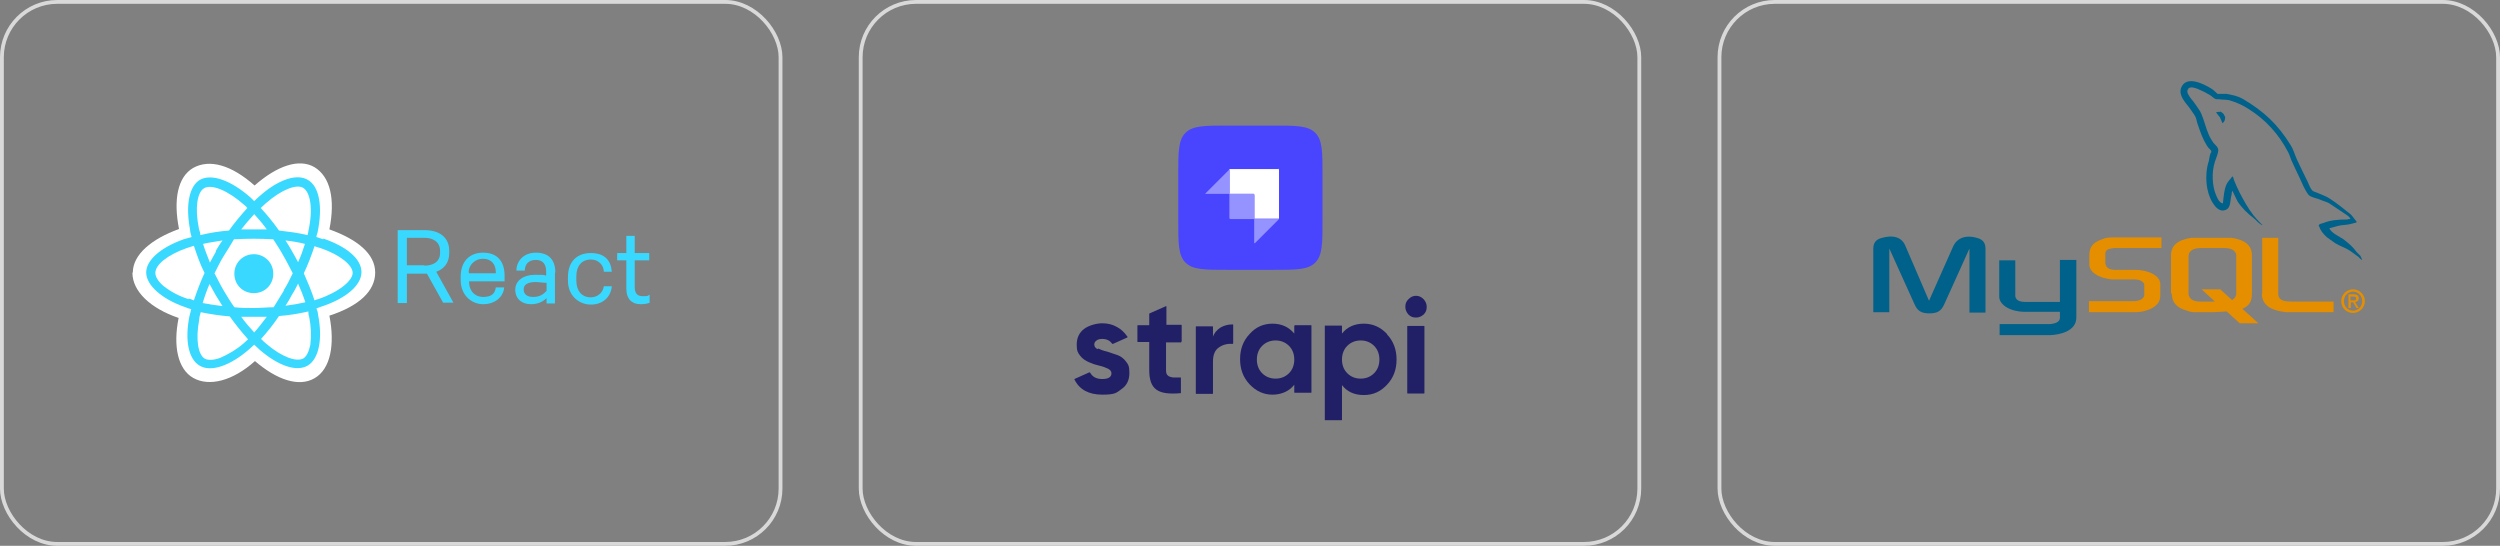 <?xml version="1.0" encoding="UTF-8"?>
<svg id="Layer_1" data-name="Layer 1" xmlns="http://www.w3.org/2000/svg" version="1.1" viewBox="0 0 655 143">
  <rect x="0" y="0" width="655" height="143" fill="#808080" stroke="none"/>
  <defs>
    <style>
      .cls-1, .cls-2, .cls-3, .cls-4, .cls-5, .cls-6, .cls-7, .cls-8, .cls-9, .cls-10, .cls-11, .cls-12 {
        stroke-width: 0px;
      }

      .cls-1, .cls-6 {
        fill: #00618a;
      }

      .cls-2, .cls-13 {
        fill: none;
      }

      .cls-3 {
        fill: #4945ff;
      }

      .cls-4, .cls-8 {
        fill: #212067;
      }

      .cls-5 {
        fill: #39d8ff;
      }

      .cls-6, .cls-8, .cls-9, .cls-11 {
        fill-rule: evenodd;
      }

      .cls-13 {
        stroke: #d9d9d9;
      }

      .cls-7, .cls-9 {
        fill: #e48e00;
      }

      .cls-10 {
        fill: #9593ff;
      }

      .cls-11, .cls-12 {
        fill: #fff;
      }
    </style>
  </defs>
  <rect class="cls-13" x=".5" y=".5" width="204" height="142" rx="14.5" ry="14.5"/>
  <rect class="cls-13" x="225.5" y=".5" width="204" height="142" rx="14.5" ry="14.5"/>
  <rect class="cls-13" x="450.5" y=".5" width="204" height="142" rx="14.5" ry="14.5"/>
  <g>
    <path class="cls-12" d="M34.7,71.5c0,4.8,4.7,9.3,12.1,11.8-1.5,7.4-.2,13.4,3.8,15.7,4.2,2.4,10.4.8,16.2-4.4,5.7,4.9,11.5,6.9,15.6,4.5,4.2-2.4,5.4-8.8,3.9-16.4,7.7-2.5,12-6.4,12-11.3s-4.7-8.7-12-11.3c1.6-8,.2-13.8-3.9-16.3-4.1-2.4-9.9-.3-15.7,4.8-6.1-5.4-11.8-7-16.1-4.6-4.1,2.4-5.2,8.4-3.7,16-7.2,2.6-12.1,6.7-12.1,11.4h-.1Z"/>
    <path class="cls-5" d="M84.7,62.7c-.6-.2-1.2-.4-1.8-.6,0-.4.2-.8.3-1.2,1.4-6.7.5-12.1-2.6-13.8-2.9-1.7-7.8,0-12.6,4.3-.5.4-.9.8-1.4,1.3-.3-.3-.6-.6-.9-.9-5.1-4.5-10.2-6.4-13.3-4.7-2.9,1.7-3.8,6.8-2.6,13.1,0,.6.2,1.2.4,1.9-.7.2-1.4.4-2.1.6-5.9,2.1-9.8,5.4-9.8,8.7s4.1,7,10.3,9.1c.5.2,1,.4,1.5.5-.2.6-.3,1.4-.5,2-1.2,6.2-.2,11.1,2.7,12.8,3,1.8,8.1,0,13.1-4.4.4-.4.8-.7,1.2-1.1.5.5,1,.9,1.5,1.4,4.8,4.1,9.5,5.8,12.5,4.1,3-1.8,4-7.1,2.7-13.5,0-.5-.2-1-.4-1.5l1.1-.4c6.5-2.1,10.7-5.6,10.7-9.1s-3.9-6.7-10-8.8v.2Z"/>
    <path class="cls-12" d="M83.3,78.4c-.3,0-.6.2-.9.3-.8-2.5-1.8-4.8-2.8-7.1,1.1-2.3,2-4.7,2.8-7.1.6.2,1.1.4,1.6.5,5.2,1.8,8.4,4.5,8.4,6.5s-3.5,5-9.1,6.9ZM81,83c.5,2.5.6,4.9.3,7.4-.4,1.8-1,3-1.8,3.5-1.8,1-5.6-.3-9.7-3.8-.5-.4-.9-.8-1.4-1.3,1.7-1.9,3.3-3.9,4.7-6,2.6-.2,5.1-.6,7.7-1.2,0,.5,0,.9.2,1.4h0ZM57.6,93.8c-1.7.6-3.1.6-3.9.2-1.8-1-2.5-5-1.5-10.3,0-.6.2-1.2.4-1.9,2.5.5,5.1.9,7.6,1.1,1.5,2.1,3.1,4.1,4.8,6-.4.4-.7.6-1.1,1-1.8,1.6-4,2.9-6.3,3.9ZM49.4,78.4c-2.4-.8-4.6-1.9-6.6-3.5-1.4-1.2-2.1-2.4-2.1-3.4,0-2.1,3.1-4.7,8.2-6.5.6-.2,1.3-.4,1.9-.6.8,2.4,1.6,4.8,2.8,7.1-1.1,2.4-2,4.8-2.8,7.2-.5-.2-1-.4-1.4-.5v.2ZM52.1,59.8c-1.1-5.4-.4-9.5,1.4-10.5,1.9-1.1,6.1.5,10.5,4.4.3.2.6.5.8.8-1.7,1.9-3.4,3.9-4.8,5.9-2.5.2-5.1.6-7.5,1.2,0-.5-.2-1.1-.4-1.7h0ZM76.5,65.8c-.5-.9-1.1-1.9-1.7-2.8,1.8.2,3.5.5,5.1.9-.5,1.6-1.1,3.3-1.8,4.8-.5-.9-1-1.9-1.6-2.9h0ZM66.6,56.1c1.2,1.3,2.3,2.6,3.3,4-2.2,0-4.4,0-6.7,0,1.1-1.4,2.2-2.7,3.4-4ZM56.6,65.9c-.5.9-1.1,1.9-1.6,2.9-.6-1.6-1.3-3.2-1.8-4.9,1.7-.4,3.4-.6,5.1-.9-.7.9-1.2,1.8-1.8,2.8h0ZM58.3,80.2c-1.8-.2-3.5-.5-5.2-.8.5-1.7,1.1-3.4,1.8-5,.5,1,1.1,1.9,1.6,2.9.6,1,1.2,1.9,1.8,2.9ZM66.6,87.1c-1.2-1.3-2.4-2.7-3.4-4.1h6.7c-1.1,1.4-2.1,2.8-3.3,4.1ZM78.1,74.3c.7,1.6,1.4,3.3,1.9,4.9-1.8.4-3.5.7-5.2.9.6-.9,1.2-1.9,1.7-2.9.6-.9,1.1-1.9,1.6-2.9ZM74.4,76.1c-.9,1.5-1.8,2.9-2.7,4.4-1.6,0-3.4.2-5.2.2s-3.5,0-5.1-.2c-1-1.4-1.9-2.9-2.8-4.4s-1.6-3-2.4-4.5c.8-1.5,1.5-3.1,2.4-4.5s1.8-2.9,2.7-4.4c3.4-.2,6.8-.2,10.3,0,.9,1.4,1.9,2.9,2.7,4.4.9,1.5,1.6,3,2.4,4.5-.7,1.5-1.5,3.1-2.4,4.5h0ZM79.4,49.2c1.9,1.1,2.7,5.5,1.4,11.3,0,.4-.2.8-.2,1.1-2.5-.6-5-.9-7.5-1.2-1.5-2.1-3.1-4.1-4.8-5.9.4-.4.9-.8,1.3-1.2,4.2-3.7,8.1-5.1,9.8-4.1Z"/>
    <path class="cls-5" d="M66.5,66.6c2.8,0,5.1,2.2,5.1,5.1s-2.2,5.1-5.1,5.1-5.1-2.2-5.1-5.1,2.3-5.1,5.1-5.1M111.8,71.7h-5.2v7.7h-2.4v-19.1h7.1c3.7,0,6.4,1.8,6.4,5.4v.6c0,2.6-1.4,4.2-3.4,4.9l4.5,8.1h-2.7l-4.3-7.7h0ZM111.2,69.6c2.4,0,4.1-1.1,4.1-3.3v-.6c0-2.2-1.7-3.4-4.1-3.4h-4.6v7.2h4.6ZM122.9,73.9c0,2.2,1.4,3.9,3.7,3.9s3.1-1,3.3-2.5h2.2c-.2,2.5-2.4,4.4-5.5,4.4s-5.9-2.4-5.9-6.3v-.9c0-3.9,2.2-6.3,5.9-6.3s5.6,2.3,5.6,6v1.5h-9.3v.2h0ZM122.9,71.6h0c0,0,7,0,7,0v-.3c0-1.9-1-3.5-3.4-3.5-1.9,0-3.5,1.4-3.7,3.2v.4h.1ZM145.4,71.5v8h-2.2v-1.4c-1.1,1.1-2.5,1.6-4.1,1.6-2.4,0-4.1-1.4-4.1-3.8s2.2-3.9,5.1-3.9,2,0,3,.2v-1c0-1.9-.8-3.1-2.7-3.1s-2.8,1.1-2.9,2.6v.2h-2.2c0-2.4,1.8-4.7,5.1-4.7,3.4,0,5.1,1.9,5.1,5.2h-.1ZM137.2,75.8c0,1.3.9,2,2.5,2s2.6-.6,3.5-1.6v-2.1c-.9,0-1.9-.2-2.9-.2-1.9,0-3.1.6-3.1,1.9ZM160.3,71.2h-2.1c0-1.8-1.5-3.2-3.3-3.2h-.1c-2.4,0-3.8,1.7-3.8,4.4v1.1c0,2.7,1.4,4.4,3.8,4.4,1.7,0,3.2-1.2,3.4-2.9h2.1c-.3,3-2.5,4.8-5.5,4.8s-6-2.2-6-6.3v-.9c0-4.1,2.4-6.3,6-6.3s5.3,1.9,5.5,5h0ZM170.3,79.3c-.8.3-1.6.4-2.5.4-2.2,0-3.7-1.3-3.7-4.1v-7.4h-2.4v-1.9h2.4v-4.5h2.2v4.5h3.8v1.9h-3.8v7c0,1.8.8,2.4,2.1,2.4s1.2,0,1.8-.4v2.1q.1,0,0,0Z"/>
  </g>
  <g>
    <rect class="cls-2" x="473.5" y="29.7" width="158" height="56"/>
    <path class="cls-1" d="M490.8,81.8h4.2v-16.7l6.6,14.6c.8,1.8,1.8,2.4,3.9,2.4s3.1-.6,3.9-2.4l6.6-14.6v16.8h4.2v-16.7c0-1.6-.7-2.4-2-2.8-3.2-1-5.4,0-6.4,2l-6.4,14.4-6.2-14.4c-.9-2.2-3.1-3-6.4-2-1.3.4-2,1.2-2,2.8v16.7h0ZM523.8,68.2h4.2v9.2c0,.5.2,1.7,2.5,1.7h9.2v-11h4.3v15.1c0,3.7-4.6,4.5-6.7,4.6h-13.4v-2.9h13.4c2.7-.3,2.4-1.6,2.4-2.1v-1.1h-9c-4.2,0-6.9-1.9-6.9-4v-9.5h0Z"/>
    <path class="cls-7" d="M547.2,81.8h12.2c1.4,0,2.8-.3,3.9-.8,1.8-.8,2.7-2,2.7-3.5v-3.1c0-1.2-1-2.4-3-3.1-1.1-.4-2.4-.6-3.6-.6h-5.1c-1.7,0-2.5-.5-2.7-1.7v-2.7c.2-.9.7-1.1,2.2-1.3h12.5v-2.8h-11.9c-1.7,0-2.6,0-3.4.4-2.5.8-3.6,2-3.6,4.2v2.5c0,1.9,2.2,3.5,5.8,3.9h6c1.3,0,1.9.4,2.3.8.3.3.3.5.3.8v2.5c0,.3-.2.7-.6,1-.4.3-1,.5-1.8.6h-12.1v2.8h-.1ZM592.6,76.9c0,2.9,2.2,4.5,6.5,4.9h12.3v-2.8h-11.1c-2.5,0-3.4-.6-3.4-2.1v-14.6h-4.2v14.7h0ZM568.8,77v-10.1c0-2.6,1.8-4.1,5.4-4.6h10.4c3.6.5,5.4,2,5.4,4.6v10.1c0,2.1-.8,3.2-2.5,3.9l4.2,3.8h-4.9l-3.4-3.1-3.4.2h-4.5c-.8,0-1.6,0-2.5-.4-2.7-.7-4-2.2-4-4.5h-.2ZM573.4,76.8v.4c.3,1.2,1.3,1.8,3,1.8h3.9l-3.5-3.2h4.9l3.1,2.8c.6-.3.9-.8,1.1-1.4v-10.5c-.3-1.1-1.3-1.7-3-1.7h-6.4c-1.9,0-3.1.8-3.1,2.1v9.6h0Z"/>
    <g>
      <path class="cls-1" d="M615.1,57.5c-2.6,0-4.6.2-6.3.9-.5.2-1.3.2-1.3.8.3.3.3.7.5,1,.4.7,1.1,1.5,1.7,2,.7.5,1.4,1,2.1,1.5,1.3.8,2.7,1.2,3.9,2,.7.5,1.4,1,2.2,1.6.3.3.6.7,1,.8h0c-.2-.4-.3-.8-.5-1.1l-1-1c-.9-1.3-2.1-2.3-3.4-3.3-1-.7-3.3-1.7-3.7-2.9h0c.7-.2,1.6-.4,2.2-.6,1.1-.3,2.1-.2,3.3-.5l1.6-.4v-.3c-.6-.6-1-1.4-1.6-1.9-1.7-1.4-3.5-2.8-5.3-4-1-.7-2.3-1.1-3.4-1.6-.4-.2-1-.3-1.3-.6-.6-.7-.9-1.7-1.3-2.5-.9-1.8-1.8-3.7-2.7-5.6-.6-1.3-.9-2.6-1.6-3.7-3.4-5.5-7-8.9-12.6-12.2-1.2-.7-2.6-1-4.2-1.3h-2.4c-.5-.4-1-1-1.5-1.3-1.9-1.2-6.6-3.7-8-.4-.9,2.1,1.3,4.2,2.1,5.3.5.8,1.2,1.6,1.6,2.4.3.6.3,1.1.5,1.7.5,1.4,1,3,1.7,4.4.4.7.7,1.4,1.2,2,.3.4.7.5.8,1.1-.5.6-.5,1.6-.7,2.4-1.2,3.7-.7,8.2,1,10.9.5.8,1.7,2.6,3.4,1.9,1.5-.6,1.1-2.4,1.6-4.1,0-.4,0-.6.2-.9h0l1.3,2.7c1,1.6,2.7,3.3,4.2,4.4.8.6,1.4,1.6,2.4,1.9h0c-.2-.3-.5-.4-.7-.7-.6-.6-1.2-1.3-1.7-1.9-1.4-1.8-2.5-3.8-3.6-5.9-.5-1-1-2.1-1.4-3.1-.2-.4-.2-1-.5-1.2-.5.7-1.2,1.3-1.6,2.2-.6,1.4-.7,3.1-.9,4.9h0c-1-.2-1.4-1.3-1.8-2.2-1-2.3-1.2-6-.3-8.7.2-.7,1.2-2.9.8-3.5-.2-.6-.8-1-1.2-1.5-.4-.6-.9-1.4-1.2-2.1-.8-1.8-1.2-3.8-2-5.6-.4-.9-1.1-1.7-1.6-2.5-.6-.9-1.3-1.5-1.8-2.5-.2-.4-.4-1,0-1.3,0-.2.2-.4.4-.4.4-.3,1.6.1,2.1.3,1.2.5,2.2,1,3.2,1.6.5.3,1,.9,1.6,1.1h.7c1,.2,2.2,0,3.2.4,1.7.5,3.3,1.3,4.7,2.2,4.3,2.7,7.8,6.5,10.2,11.1.4.7.6,1.4.9,2.2.7,1.6,1.5,3.2,2.2,4.7s1.3,3.1,2.3,4.4c.5.7,2.5,1,3.3,1.4.6.3,1.6.5,2.2.9,1.1.7,2.2,1.5,3.3,2.2.5.4,2.1,1.2,2.2,1.9h-.5Z"/>
      <path class="cls-6" d="M581.9,29.3c-.5,0-.9,0-1.3.1h0c.3.5.7.9,1,1.3l.7,1.6h0c.5-.4.7-.9.7-1.7-.2-.2-.2-.4-.4-.7-.2-.3-.6-.5-.9-.7h.2Z"/>
    </g>
    <path class="cls-9" d="M613.4,78.9c0,1.9,1.5,3.1,3.1,3.1s3.1-1.3,3.1-3.1-1.5-3.1-3.1-3.1-3.1,1.3-3.1,3.1ZM618.9,78.9c0,1.4-1.1,2.5-2.4,2.5s-2.4-1.1-2.4-2.5,1.1-2.5,2.4-2.5,2.4,1.1,2.4,2.5ZM617.3,80.7h.7l-1-1.6c.6,0,1-.3,1-1s-.5-1-1.3-1h-1.4v3.6h.6v-1.5h.6l.9,1.5h0ZM615.8,78.7v-1h.7c.4,0,.8,0,.8.5s-.4.5-.8.5h-.7Z"/>
  </g>
  <g>
    <path class="cls-3" d="M308.7,46c0-6.2,0-9.3,1.9-11.2,1.9-1.9,5-1.9,11.2-1.9h11.6c6.2,0,9.3,0,11.2,1.9,1.9,1.9,1.9,5,1.9,11.2v11.6c0,6.2,0,9.3-1.9,11.2-1.9,1.9-5,1.9-11.2,1.9h-11.6c-6.2,0-9.3,0-11.2-1.9-1.9-1.9-1.9-5-1.9-11.2v-11.6Z"/>
    <path class="cls-11" d="M334.9,44.3h-12.8v6.5h6.5v6.5h6.5v-12.8c0-.1-.1-.3-.3-.3Z"/>
    <rect class="cls-12" x="328.4" y="50.8" width=".3" height=".3"/>
    <path class="cls-10" d="M322.1,50.8h6.3c.1,0,.3.1.3.3v6.3h-6.3c-.1,0-.3-.1-.3-.3v-6.3Z"/>
    <path class="cls-10" d="M328.6,57.4h6.5l-6.3,6.3c0,0-.2,0-.2,0v-6.2Z"/>
    <path class="cls-10" d="M322.1,50.8h-6.2c-.1,0-.2-.1,0-.2l6.3-6.3v6.5Z"/>
    <path class="cls-4" d="M369,82.4c.6.6,1.2.8,2,.8s1.4-.3,2-.8c.6-.6.8-1.2.8-2s-.3-1.4-.8-2c-.6-.6-1.2-.9-2-.9s-1.4.3-2,.9c-.6.6-.8,1.2-.8,2s.3,1.4.8,2Z"/>
    <path class="cls-4" d="M309.5,89.6c0,0,0,.1-.1.1h-3.9v7.4c0,.6.2,1.1.5,1.3.3.3.8.4,1.3.5.5,0,1.2,0,2,0h0s0,0,0,0h0c0,0,.1,0,.1.1v3.9c0,0,0,0,0,.1,0,0,0,0,0,0-3,.3-5.2,0-6.4-.9-1.3-.9-1.9-2.6-1.9-5.1v-7.4h-3c0,0-.1,0-.1-.1v-4.2c0,0,0-.1.1-.1h3v-2.9c0,0,0-.2.1-.2l4.3-1.9c0,0,.1,0,.1,0v4.9h3.9c0,0,.1,0,.1.1v4.2Z"/>
    <path class="cls-4" d="M317.7,88.4c.4-1.1,1.1-2,2.1-2.6.9-.5,1.9-.8,3-.8,0,0,.1,0,.2,0,0,0,.1,0,.1.1v4.8c0,.1,0,.2-.2.2-1.3-.1-2.5.2-3.5.9-1.1.7-1.6,2-1.6,3.7v8.4c0,0,0,.1-.1.1h-4.3c0,0-.1,0-.1-.1v-17.5c0,0,0-.1.1-.1h4.3c0,0,.1,0,.1.1v2.9Z"/>
    <path class="cls-8" d="M339.2,85.3c0,0-.1,0-.1.1v2c-1.4-1.7-3.3-2.6-5.7-2.6s-4.4.9-6,2.7c-1.7,1.8-2.5,4-2.5,6.6s.8,4.8,2.5,6.6c1.7,1.8,3.7,2.7,6,2.7s4.4-.9,5.7-2.6v2c0,0,0,.1.1.1h4.3c0,0,.1,0,.1-.1v-17.5c0,0,0-.1-.1-.1h-4.3ZM330.7,97.8c.9.9,2.1,1.4,3.5,1.4s2.6-.5,3.5-1.4c.9-.9,1.4-2.1,1.4-3.6s-.5-2.7-1.4-3.6c-.9-.9-2.1-1.4-3.5-1.4s-2.6.5-3.5,1.4c-.9.9-1.4,2.1-1.4,3.6s.5,2.7,1.4,3.6Z"/>
    <path class="cls-8" d="M363.4,87.5c-1.7-1.8-3.7-2.7-6.1-2.7s-4.4.9-5.7,2.6v-2c0,0,0-.1-.1-.1h-4.3c0,0-.1,0-.1.1v24.6c0,0,0,.1.1.1h4.3c0,0,.1,0,.1-.1v-9.1c1.3,1.7,3.2,2.6,5.7,2.6s4.4-.9,6.1-2.7c1.7-1.8,2.5-4,2.5-6.6s-.8-4.8-2.5-6.6ZM353,97.8c.9.9,2.1,1.4,3.5,1.4s2.6-.5,3.5-1.4c.9-.9,1.4-2.1,1.4-3.6s-.5-2.7-1.4-3.6c-.9-.9-2.1-1.4-3.5-1.4s-2.6.5-3.5,1.4c-.9.9-1.4,2.1-1.4,3.6s.5,2.7,1.4,3.6Z"/>
    <path class="cls-4" d="M368.8,103.1c0,0-.1,0-.1-.1v-17.5c0,0,0-.1.1-.1h4.3c0,0,.1,0,.1.1v17.5c0,0,0,.1-.1.1h-4.3Z"/>
    <path class="cls-4" d="M287.6,91.5c-.6-.3-.9-.7-.9-1.2s.2-.8.6-1.1c.4-.3.9-.4,1.5-.4,1.1,0,2,.4,2.6,1.3,0,0,.1,0,.2,0l3.8-1.7c0,0,0,0,0-.1,0,0,0-.2-.1-.2-.7-1-1.5-1.8-2.6-2.4-1.2-.7-2.5-1-3.9-1s-3.5.5-4.8,1.5c-1.3,1-1.9,2.4-1.9,4.1s.3,2.1.9,2.9c.6.8,1.4,1.3,2.3,1.7.9.4,1.8.7,2.7.9.9.2,1.7.5,2.3.8.6.3.9.7.9,1.2,0,1-.8,1.5-2.4,1.5s-2.6-.6-3.2-1.7c0,0-.2-.1-.3,0l-3.8,1.7c0,0,0,0,0,.1,0,0,0,0,0,0,1.3,2.7,3.8,4,7.3,4s3.7-.5,5.1-1.5c1.4-1,2-2.4,2-4.2s-.3-2.2-.9-3c-.6-.8-1.4-1.4-2.3-1.7-.9-.3-1.8-.6-2.7-.9-.9-.2-1.7-.5-2.3-.8Z"/>
  </g>
</svg>